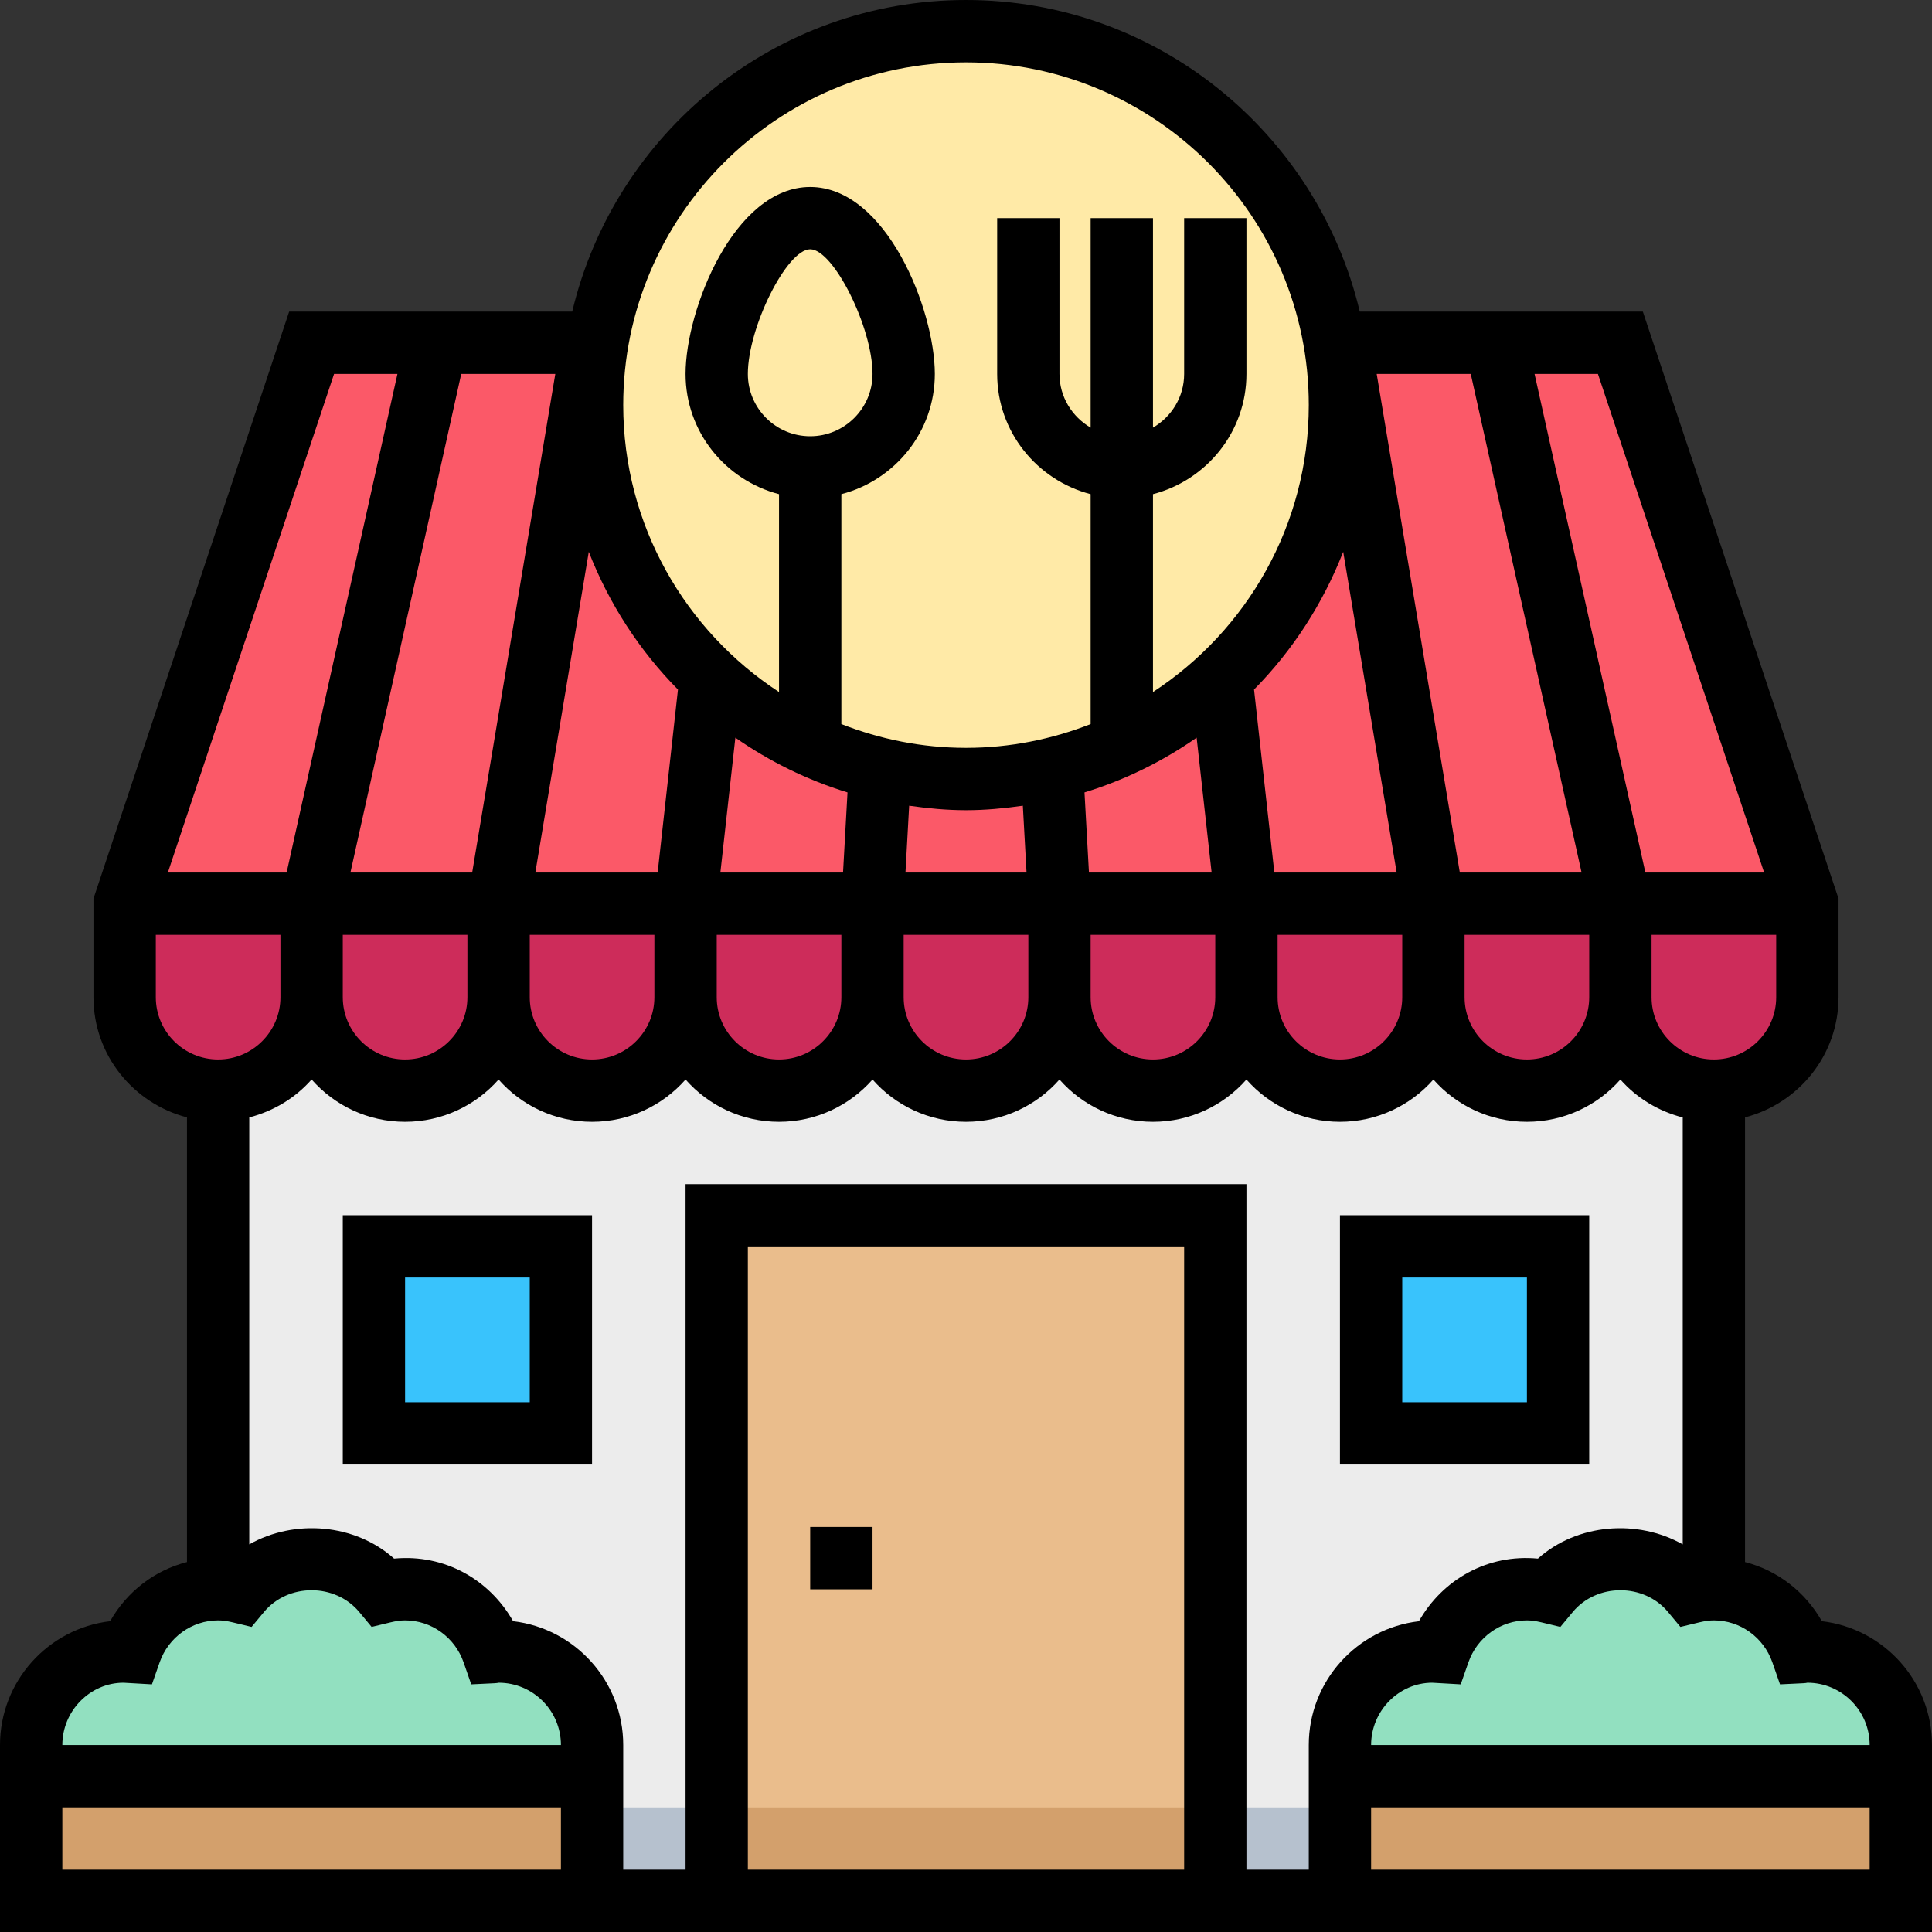 <svg width="45" height="45" viewBox="0 0 45 45" fill="none" xmlns="http://www.w3.org/2000/svg">
<rect x="0" y="0" width="45" height="45" fill="#333333" stroke="none"/>
<g clip-path="url(#clip0_1020_147)">
<path d="M39.919 23.953H5.081V44.276H39.919V23.953Z" fill="#ECECEC"/>
<path d="M39.919 42.098H5.081V44.275H39.919V42.098Z" fill="#B6C1CE"/>
<path d="M37.742 7.984H31.21H13.79H7.258L2.903 21.049V23.226C2.903 24.429 3.878 25.404 5.081 25.404C6.283 25.404 7.258 24.429 7.258 23.226C7.258 24.429 8.233 25.404 9.435 25.404C10.638 25.404 11.613 24.429 11.613 23.226C11.613 24.429 12.588 25.404 13.79 25.404C14.993 25.404 15.968 24.429 15.968 23.226C15.968 24.429 16.942 25.404 18.145 25.404C19.348 25.404 20.323 24.429 20.323 23.226C20.323 24.429 21.297 25.404 22.5 25.404C23.703 25.404 24.677 24.429 24.677 23.226C24.677 24.429 25.652 25.404 26.855 25.404C28.058 25.404 29.032 24.429 29.032 23.226C29.032 24.429 30.007 25.404 31.21 25.404C32.412 25.404 33.387 24.429 33.387 23.226C33.387 24.429 34.362 25.404 35.565 25.404C36.767 25.404 37.742 24.429 37.742 23.226C37.742 24.429 38.717 25.404 39.919 25.404C41.122 25.404 42.097 24.429 42.097 23.226V21.049L37.742 7.984Z" fill="#FB5968"/>
<path d="M5.081 25.402C6.283 25.402 7.258 24.427 7.258 23.224C7.258 24.427 8.233 25.402 9.435 25.402C10.638 25.402 11.613 24.427 11.613 23.224C11.613 24.427 12.588 25.402 13.79 25.402C14.993 25.402 15.968 24.427 15.968 23.224C15.968 24.427 16.942 25.402 18.145 25.402C19.348 25.402 20.323 24.427 20.323 23.224C20.323 24.427 21.297 25.402 22.5 25.402C23.703 25.402 24.677 24.427 24.677 23.224C24.677 24.427 25.652 25.402 26.855 25.402C28.058 25.402 29.032 24.427 29.032 23.224C29.032 24.427 30.007 25.402 31.21 25.402C32.412 25.402 33.387 24.427 33.387 23.224C33.387 24.427 34.362 25.402 35.565 25.402C36.767 25.402 37.742 24.427 37.742 23.224C37.742 24.427 38.717 25.402 39.919 25.402C41.122 25.402 42.097 24.427 42.097 23.224V21.047H2.903V23.224C2.903 24.427 3.878 25.402 5.081 25.402Z" fill="#CD2C5A"/>
<path d="M22.5 18.146C27.31 18.146 31.21 14.246 31.21 9.436C31.21 4.626 27.31 0.727 22.5 0.727C17.69 0.727 13.79 4.626 13.79 9.436C13.79 14.246 17.69 18.146 22.5 18.146Z" fill="#FFEAA7"/>
<path d="M11.613 38.467C11.569 38.467 11.527 38.477 11.484 38.48C11.188 37.629 10.387 37.015 9.436 37.015C9.259 37.015 9.089 37.042 8.925 37.082C8.526 36.601 7.932 36.289 7.258 36.289C6.585 36.289 5.99 36.601 5.591 37.082C5.427 37.042 5.257 37.015 5.081 37.015C4.129 37.015 3.329 37.629 3.032 38.48C2.989 38.477 2.948 38.467 2.903 38.467C1.701 38.467 0.726 39.441 0.726 40.644V44.273H13.79V40.644C13.79 39.441 12.816 38.467 11.613 38.467Z" fill="#92E0C0"/>
<path d="M42.097 38.467C42.053 38.467 42.011 38.477 41.968 38.48C41.672 37.629 40.871 37.015 39.919 37.015C39.743 37.015 39.573 37.042 39.409 37.082C39.01 36.601 38.416 36.289 37.742 36.289C37.068 36.289 36.474 36.601 36.075 37.082C35.911 37.042 35.741 37.015 35.565 37.015C34.613 37.015 33.812 37.629 33.516 38.48C33.473 38.477 33.431 38.467 33.387 38.467C32.184 38.467 31.21 39.441 31.21 40.644V44.273H44.274V40.644C44.274 39.441 43.3 38.467 42.097 38.467Z" fill="#92E0C0"/>
<path d="M44.274 41.371H31.21V44.274H44.274V41.371Z" fill="#D3A06C"/>
<path d="M13.79 41.371H0.726V44.274H13.79V41.371Z" fill="#D3A06C"/>
<path d="M28.306 28.305H16.694V44.272H28.306V28.305Z" fill="#EABD8C"/>
<path d="M28.306 42.098H16.694V44.275H28.306V42.098Z" fill="#D3A06C"/>
<path d="M13.065 29.031H8.71V33.386H13.065V29.031Z" fill="#39C3FC"/>
<path d="M36.29 29.031H31.936V33.386H36.29V29.031Z" fill="#39C3FC"/>
<path d="M42.435 37.761C42.045 37.074 41.404 36.578 40.645 36.383V26.026C41.894 25.701 42.823 24.575 42.823 23.226V20.931L38.265 7.258H31.672C30.685 3.104 26.952 0 22.5 0C18.048 0 14.315 3.104 13.328 7.258H6.735L2.177 20.931V23.226C2.177 24.575 3.106 25.701 4.355 26.026V36.383C3.596 36.577 2.955 37.074 2.565 37.761C1.123 37.93 0 39.159 0 40.645V45H45V40.645C45 39.159 43.877 37.93 42.435 37.761ZM41.282 38.72L41.46 39.232L42.002 39.206C42.044 39.204 42.084 39.199 42.097 39.194C42.897 39.194 43.548 39.845 43.548 40.645H31.936C31.936 39.845 32.587 39.194 33.359 39.194L34.023 39.232L34.202 38.72C34.405 38.135 34.953 37.742 35.565 37.742C35.665 37.742 35.773 37.757 35.904 37.788L36.344 37.894L36.633 37.546C37.193 36.871 38.29 36.871 38.851 37.546L39.14 37.894L39.58 37.788C39.71 37.757 39.819 37.742 39.919 37.742C40.531 37.742 41.078 38.135 41.282 38.72ZM39.919 24.677C39.119 24.677 38.468 24.026 38.468 23.226V21.774H41.371V23.226C41.371 24.026 40.72 24.677 39.919 24.677ZM18.871 10.161C18.07 10.161 17.419 9.51 17.419 8.71C17.419 7.625 18.328 5.806 18.871 5.806C19.414 5.806 20.323 7.625 20.323 8.71C20.323 9.51 19.672 10.161 18.871 10.161ZM19.74 18.457L19.636 20.323H16.779L17.128 17.182C17.919 17.733 18.797 18.168 19.74 18.457ZM27.872 17.182L28.221 20.323H25.364L25.26 18.457C26.203 18.168 27.081 17.733 27.872 17.182ZM34.002 20.323L32.066 8.71H34.257L36.838 20.323H34.002ZM32.531 20.323H29.682L29.209 16.061C30.106 15.153 30.813 14.061 31.286 12.852L32.531 20.323ZM23.824 18.767L23.91 20.323H21.09L21.176 18.767C21.61 18.828 22.049 18.871 22.5 18.871C22.951 18.871 23.39 18.828 23.824 18.767ZM15.318 20.323H12.469L13.714 12.853C14.186 14.062 14.894 15.153 15.791 16.061L15.318 20.323ZM10.998 20.323H8.162L10.743 8.71H12.934L10.998 20.323ZM7.984 21.774H10.887V23.226C10.887 24.026 10.236 24.677 9.435 24.677C8.635 24.677 7.984 24.026 7.984 23.226V21.774ZM12.339 21.774H15.242V23.226C15.242 24.026 14.591 24.677 13.79 24.677C12.99 24.677 12.339 24.026 12.339 23.226V21.774ZM16.694 21.774H19.597V23.226C19.597 24.026 18.946 24.677 18.145 24.677C17.345 24.677 16.694 24.026 16.694 23.226V21.774ZM21.048 21.774H23.952V23.226C23.952 24.026 23.301 24.677 22.5 24.677C21.699 24.677 21.048 24.026 21.048 23.226V21.774ZM25.403 21.774H28.306V23.226C28.306 24.026 27.655 24.677 26.855 24.677C26.054 24.677 25.403 24.026 25.403 23.226V21.774ZM29.758 21.774H32.661V23.226C32.661 24.026 32.01 24.677 31.21 24.677C30.409 24.677 29.758 24.026 29.758 23.226V21.774ZM34.113 21.774H37.016V23.226C37.016 24.026 36.365 24.677 35.565 24.677C34.764 24.677 34.113 24.026 34.113 23.226V21.774ZM41.09 20.323H38.324L35.743 8.71H37.219L41.09 20.323ZM22.5 1.452C26.902 1.452 30.484 5.033 30.484 9.435C30.484 12.231 29.037 14.692 26.855 16.119V11.51C28.103 11.185 29.032 10.059 29.032 8.71V5.081H27.581V8.71C27.581 9.245 27.287 9.708 26.855 9.96V5.081H25.403V9.96C24.971 9.708 24.677 9.245 24.677 8.71V5.081H23.226V8.71C23.226 10.059 24.155 11.185 25.403 11.51V16.865C24.502 17.218 23.525 17.419 22.5 17.419C21.475 17.419 20.498 17.218 19.597 16.865V11.51C20.845 11.185 21.774 10.059 21.774 8.71C21.774 7.214 20.643 4.355 18.871 4.355C17.099 4.355 15.968 7.214 15.968 8.71C15.968 10.059 16.897 11.185 18.145 11.51V16.119C15.963 14.692 14.516 12.231 14.516 9.435C14.516 5.033 18.098 1.452 22.5 1.452ZM7.781 8.71H9.257L6.676 20.323H3.91L7.781 8.71ZM3.629 23.226V21.774H6.532V23.226C6.532 24.026 5.881 24.677 5.081 24.677C4.28 24.677 3.629 24.026 3.629 23.226ZM2.876 39.194L3.539 39.232L3.718 38.72C3.922 38.135 4.47 37.742 5.081 37.742C5.182 37.742 5.29 37.757 5.42 37.788L5.86 37.894L6.149 37.546C6.709 36.871 7.806 36.871 8.367 37.546L8.656 37.894L9.096 37.788C9.226 37.757 9.335 37.742 9.435 37.742C10.047 37.742 10.595 38.135 10.798 38.72L10.976 39.232L11.518 39.206C11.56 39.204 11.6 39.199 11.613 39.194C12.414 39.194 13.065 39.845 13.065 40.645H1.452C1.452 39.845 2.103 39.194 2.876 39.194ZM1.452 43.548V42.097H13.065V43.548H1.452ZM27.581 43.548H17.419V29.032H27.581V43.548ZM30.484 43.548H29.032V27.581H15.968V43.548H14.516V40.645C14.516 39.159 13.393 37.93 11.951 37.761C11.402 36.793 10.358 36.191 9.179 36.303C8.265 35.485 6.856 35.377 5.806 35.971V26.027C6.375 25.879 6.881 25.572 7.258 25.143C7.79 25.748 8.57 26.129 9.435 26.129C10.301 26.129 11.081 25.748 11.613 25.144C12.145 25.748 12.924 26.129 13.79 26.129C14.656 26.129 15.436 25.748 15.968 25.144C16.5 25.748 17.279 26.129 18.145 26.129C19.011 26.129 19.791 25.748 20.323 25.144C20.855 25.748 21.634 26.129 22.5 26.129C23.366 26.129 24.145 25.748 24.677 25.144C25.209 25.748 25.989 26.129 26.855 26.129C27.721 26.129 28.5 25.748 29.032 25.144C29.564 25.748 30.344 26.129 31.21 26.129C32.076 26.129 32.855 25.748 33.387 25.144C33.919 25.748 34.699 26.129 35.565 26.129C36.43 26.129 37.21 25.748 37.742 25.144C38.119 25.572 38.624 25.881 39.194 26.028V35.972C38.144 35.377 36.734 35.485 35.821 36.303C34.645 36.19 33.598 36.793 33.049 37.762C31.607 37.93 30.484 39.159 30.484 40.645V43.548ZM31.936 43.548V42.097H43.548V43.548H31.936Z" fill="black"/>
<path d="M20.323 35.566H18.871V37.018H20.323V35.566Z" fill="black"/>
<path d="M7.984 34.111H13.79V28.305H7.984V34.111ZM9.435 29.756H12.339V32.66H9.435V29.756Z" fill="black"/>
<path d="M37.016 28.305H31.21V34.111H37.016V28.305ZM35.565 32.66H32.661V29.756H35.565V32.66Z" fill="black"/>
</g>
<defs>
<clipPath id="clip0_1020_147">
<rect width="45" height="45" fill="white"/>
</clipPath>
</defs>
</svg>
